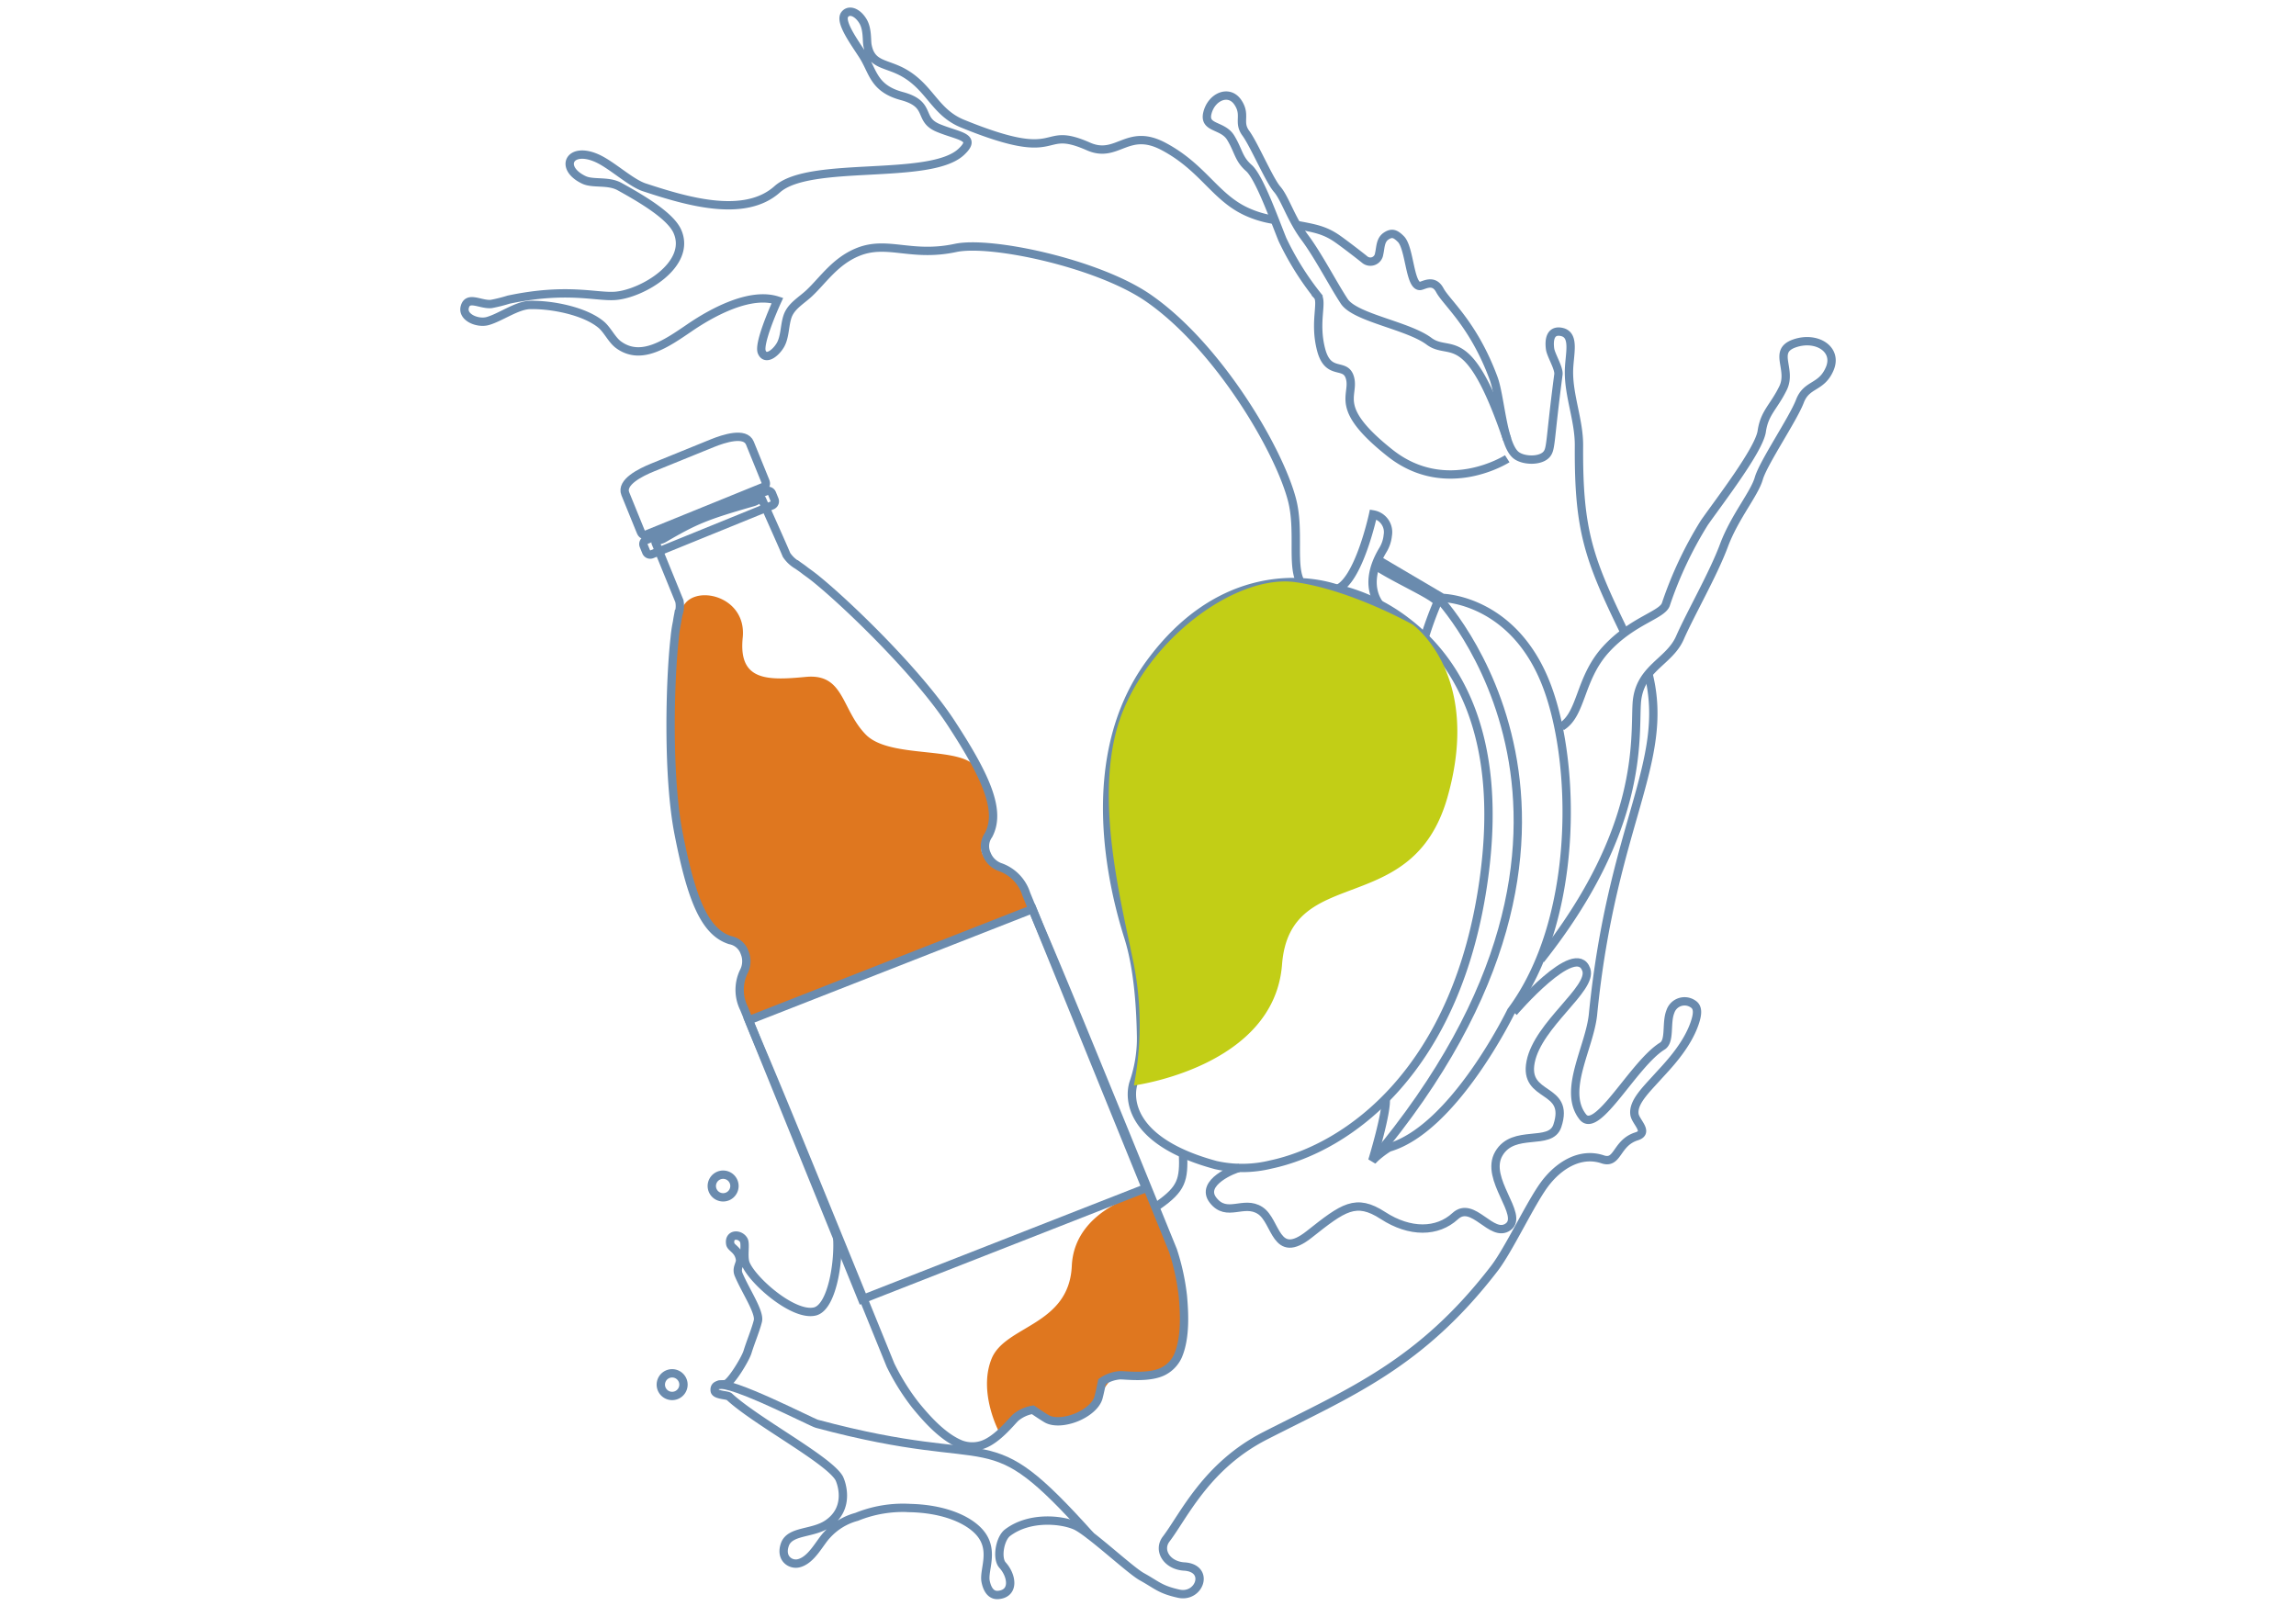 <svg xmlns="http://www.w3.org/2000/svg" xmlns:xlink="http://www.w3.org/1999/xlink" width="413" height="289" viewBox="0 0 413 289">
  <defs>
    <clipPath id="clip-path">
      <rect id="Rectangle_15209" data-name="Rectangle 15209" width="413" height="289" transform="translate(742 2606)" fill="#fff" stroke="#707070" stroke-width="1"/>
    </clipPath>
  </defs>
  <g id="_04_Food_Beverages" data-name="04_Food_Beverages" transform="translate(-742 -2606)" clip-path="url(#clip-path)">
    <g id="Group_41181" data-name="Group 41181" transform="translate(-11.459)">
      <g id="Group_40977" data-name="Group 40977" transform="translate(-9 148.113)">
        <path id="Path_42961" data-name="Path 42961" d="M-3969.776-19079.764s-13.481,2.611-13.972,13.4-12.024,10.678-14.443,16.734,1.346,13.1,1.346,13.1,3.62-3.746,4.966-3.637,4.984,1.947,5.584,1.947,6.158-2.625,6.907-3.85,2.77-4.375,3.668-4.619,7.576-.328,8.8-.922,3.085-4.414,2.9-9.01-.734-13.857-2.9-17.121A21.54,21.54,0,0,1-3969.776-19079.764Z" transform="translate(4939 21752)" fill="#df771f"/>
        <path id="Path_42960" data-name="Path 42960" d="M-4053.862-19184.5c1.538-4.713,11.718-2.713,10.92,5.105s4.419,7.723,11.348,7.063,6.351,5.832,10.789,10.373,17.842,1.857,20.022,6.256c.884,1.785,3.129,5.275,3.212,8.674.043,1.742-2.719,4.295-2.427,5.963.271,1.561,1.68,2.125,2.427,2.627.767.516,2.433,1.021,3.654,2.4a22.651,22.651,0,0,1,3.176,5.316c-.117-.314-50.75,19.59-50.75,19.59a10,10,0,0,1-1.451-2.7,9.37,9.37,0,0,1,0-5.016c.661-1.8.257-4.053-.755-5a47.324,47.324,0,0,1-4.951-4.1c-2.051-2.182-3.718-9.293-5.214-15.937-2.452-10.893-2.453-23.93-2.044-31.5S-4053.862-19184.5-4053.862-19184.5Z" transform="translate(4939 21752)" fill="#df771f"/>
        <g id="Group_40316" data-name="Group 40316" transform="translate(845.392 2459.391)">
          <g id="Group_40317" data-name="Group 40317" transform="translate(0.608 0.608)">
            <path id="Path_40229" data-name="Path 40229" d="M162.776,277.12c4.364-3.031,4.7-4.67,4.53-9.341" transform="translate(-38.046 -62.341)" fill="none" stroke="#6a8bae" stroke-width="1.5"/>
            <path id="Path_40230" data-name="Path 40230" d="M227.037,155.512c3.945,15.858-6.592,27.053-9.977,61.2-.593,5.978-5.558,13.765-1.838,18.482,2.585,3.278,9.18-9.593,14.3-12.738,1.47-.9.62-4.148,1.454-6.214a2.685,2.685,0,0,1,4.075-1.363c.911.58.871,1.725.316,3.38-1.45,4.324-5.135,8.009-6.679,9.722-2.173,2.41-4.475,4.6-4.173,6.755.2,1.388,2.7,3.226.386,3.953-3.716,1.168-3.314,5.075-6.1,4.142-4.041-1.356-7.957,1.091-10.489,4.519s-6.4,11.727-9,15.106c-13.256,17.24-25.845,22.242-41.246,30.113-10.582,5.408-14.61,14.394-17.79,18.574-1.523,2,.091,4.685,3.142,4.932,4.822.214,2.906,5.729-.885,4.893-3.357-.74-3.935-1.563-6.627-3.051-2.194-1.212-9.561-8.171-12.009-9.214-2.574-1.1-8.276-1.655-12.159,1.3-1.374,1.045-2,4.6-.9,5.82,1.752,1.932,2.174,5.116-.754,5.376-1.495.134-2.066-1.343-2.284-2.437-.438-2.2,1.982-6.066-1.658-9.406-2.234-2.051-6.336-3.662-11.93-3.795a22.179,22.179,0,0,0-9.61,1.588,11.031,11.031,0,0,0-5.3,3.219c-1.385,1.429-2.8,4.588-5.165,5.142-1.42.332-3.327-.875-2.443-3.382.9-2.546,4.975-1.889,7.676-3.714,4.3-2.9,2.377-7.742,2.044-8.288-2.074-3.393-14.965-10.18-19.721-14.6-.356-.331-2.513-.244-2.623-1.061-.181-1.363,1.446-1.092,1.953-1.2.951-.211,3.543-4.463,3.945-5.766.581-1.885,1.472-3.974,1.868-5.586.393-1.593-2.218-5.395-3.457-8.34-.507-1.206.355-1.943.242-2.726-.258-1.782-1.63-2.047-1.758-2.813-.309-1.855,1.739-1.858,2.424-.679.414.712-.155,3.008.356,4.267,1.229,3.032,8.6,9.509,12.451,8.575,3.028-.735,4.3-8.672,4.022-13.174" transform="translate(-14.05 -36.365)" fill="none" stroke="#6a8bae" stroke-width="1.5"/>
            <path id="Path_40231" data-name="Path 40231" d="M195.253,50.4c3.085.58,4.988.874,7.281,2.466,1.42.985,4.3,3.224,4.932,3.741a1.589,1.589,0,0,0,2.629-1c.283-1.164.167-2.511,1.321-3.24,1-.633,1.616-.394,2.589.577,1.609,1.607,1.563,8.453,3.413,8.44.624,0,2.438-1.4,3.589.755,1.225,2.288,6.066,6.1,9.674,15.851,1.251,3.38,1.613,11.921,4.047,13.835,1.329,1.045,4.39,1.127,5.49-.157.86-1,.544-2.357,2.126-14.362.148-1.121-1.35-3.471-1.5-4.591-.26-1.9.2-3.449,2.056-3.067,2.558.527,1.359,4.126,1.339,7.153-.029,4.453,1.83,8.827,1.8,13.28-.1,15.4,1.756,20.42,8.267,33.79" transform="translate(-45.56 -12.046)" fill="none" stroke="#6a8bae" stroke-width="1.5"/>
            <path id="Path_40232" data-name="Path 40232" d="M150.906,103.128c-1.683-3.027-.1-9.331-1.559-14.868C146.941,79.13,135.987,60.623,123.509,52c-9.025-6.236-28.3-10.365-34.668-9.006-8.019,1.71-12.276-1.44-17.6.746-4.061,1.667-6.214,5.033-8.689,7.369-1.406,1.327-3.234,2.3-3.9,4.118-.588,1.617-.453,3.786-1.331,5.265s-2.682,2.822-3.334,1.23c-.607-1.481,2.094-7.709,2.814-9.263-4.842-1.569-11.549,1.992-15.753,4.861s-8.782,6.1-12.868,3.063C27,59.5,26.227,57.746,25.1,56.8c-2.968-2.491-8.97-3.64-12.831-3.543-2.344.06-5.34,2.271-7.6,2.894-1.778.49-4.594-.645-4.111-2.51.543-2.1,2.812-.39,4.762-.563A27.967,27.967,0,0,0,8.43,52.3c10.529-2.227,15.708-.434,19.153-.679,4.871-.348,13.841-5.637,11.226-11.594-1.214-2.765-6.23-5.769-10.416-8.077-2.04-1.125-4.758-.42-6.393-1.194-4.507-2.133-2.653-6.107,2.311-3.917,2.673,1.178,6.061,4.436,8.567,5.259,7.538,2.474,17.973,5.63,23.887.343,5.9-5.274,27.453-1.483,33.087-6.718,2.961-2.751-.4-2.766-4.133-4.318s-1.062-4.261-6.526-5.734c-5.121-1.38-5.141-4.363-7-7.28C70.71,6.063,67.871,2.265,68.933.966c.822-1.005,2.369-.305,3.3,1.321.792,1.386.606,3.366.764,4.223.7,3.782,3.44,3.133,6.748,5.1,4.573,2.715,5.455,7.024,10.354,9.024,18.509,7.551,13.508.071,22.64,4.1,5.227,2.307,6.982-3.467,13.516,0,7.082,3.757,9.22,9.076,14.863,11.7a18.407,18.407,0,0,0,4.952,1.493" transform="translate(-0.5 -0.5)" fill="none" stroke="#6a8bae" stroke-width="1.5"/>
            <path id="Path_40233" data-name="Path 40233" d="M111.9,185.587a7.552,7.552,0,0,0-4.589-4.79,4.041,4.041,0,0,1-2.5-2.34,3.412,3.412,0,0,1,.3-3.441c2.293-4.287-.238-10.265-6.74-20.211C92.547,145.9,80.1,133.82,74.292,129.078h0c-.3-.253-.619-.5-.944-.748-.224-.173-.416-.311-.61-.451-.111-.081-.219-.16-.33-.239-.037-.025-.088-.066-.125-.09-.891-.7-1.074-.783-1.623-1.189l-.022.008a5.911,5.911,0,0,1-1.853-1.774c-.678-1.666-4.148-9.362-4.37-9.91s-.754.161-1.619.41c-8.453,2.421-10.431,3.225-16.089,6.539-.776.454-1.668.288-1.446.836s3.574,8.759,4.251,10.426a4.311,4.311,0,0,1-.081,2.093l-.05.02c-.121.686-.175.871-.289,1.665a24.138,24.138,0,0,0-.42,2.842c-.854,7.467-1.343,24.771.7,35.2,2.279,11.662,4.636,17.711,9.27,19.183a3.41,3.41,0,0,1,2.613,2.258,4.039,4.039,0,0,1-.158,3.42,7.551,7.551,0,0,0,.054,6.633c5.268,12.965.149-.306,26.335,64.137a40.81,40.81,0,0,0,4.471,7.176c1.739,2.127,4.785,5.718,8.18,7.091a5.783,5.783,0,0,0,3.575.173c2.8-.735,5.506-4.278,6.3-5a6.51,6.51,0,0,1,3.081-1.4s1.624,1.114,2.463,1.607c1.3.766,3.484.533,5.354-.221s3.591-2.119,3.99-3.576c.257-.938.643-2.869.643-2.869a6.513,6.513,0,0,1,3.187-1.143c1.069-.035,5.481.615,8-.811a5.778,5.778,0,0,0,2.441-2.618c1.474-3.351,1.151-8.049.914-10.787a40.83,40.83,0,0,0-1.8-8.26C112.083,185.27,117.172,198.552,111.9,185.587Z" transform="translate(-10.849 -26.872)" fill="none" stroke="#6a8bae" stroke-width="1.5"/>
            <path id="Path_40234" data-name="Path 40234" d="M64.5,112.693l-10.817,4.4-10.817,4.4a.78.78,0,0,0-.429,1.016l.453,1.115a.779.779,0,0,0,1.015.428l10.817-4.4,10.817-4.4a.78.78,0,0,0,.429-1.016l-.453-1.115A.779.779,0,0,0,64.5,112.693Z" transform="translate(-10.191 -26.445)" fill="none" stroke="#6a8bae" stroke-width="1.5"/>
            <path id="Path_40235" data-name="Path 40235" d="M53.728,101.159l-5.365,2.181L43,105.52c-2.127.865-5.731,2.644-4.889,4.715s2.525,6.214,2.758,6.785.527.757,1.1.524L52.41,113.3l10.444-4.245c.573-.232.656-.571.424-1.142l-2.758-6.785C59.678,99.056,55.854,100.295,53.728,101.159Z" transform="translate(-9.172 -23.52)" fill="none" stroke="#6a8bae" stroke-width="1.5"/>
            <path id="Path_40236" data-name="Path 40236" d="M67.053,230.545l51.025-20,20.4,50.2-51.044,20Z" transform="translate(-15.898 -49.1)" fill="none" stroke="#6a8bae" stroke-width="1.5"/>
            <path id="Path_40237" data-name="Path 40237" d="M126.866,349.038c-19.4-21.616-15.515-11.091-49.24-20.145-.99-.265-15.549-7.833-17.79-6.972" transform="translate(-14.229 -74.852)" fill="none" stroke="#6a8bae" stroke-width="1.5"/>
            <path id="Path_40238" data-name="Path 40238" d="M62.465,274.743a2.037,2.037,0,1,1-2.037-2.037A2.037,2.037,0,0,1,62.465,274.743Z" transform="translate(-13.894 -63.481)" fill="none" stroke="#6a8bae" stroke-width="1.5"/>
            <path id="Path_40239" data-name="Path 40239" d="M50.534,321.239A2.037,2.037,0,1,1,48.5,319.2,2.037,2.037,0,0,1,50.534,321.239Z" transform="translate(-11.134 -74.239)" fill="none" stroke="#6a8bae" stroke-width="1.5"/>
            <path id="Path_40240" data-name="Path 40240" d="M180.236,259.984c-.743.1-7.2,2.619-4.7,5.814s5.472-.087,8.456,1.837,2.681,9.167,8.83,4.3,8.38-6.564,13.263-3.395,9.806,3.055,13,.113,6.566,4.074,9.522,1.924-4.337-8.6-1.675-13.166,9.28-1.267,10.526-5c2.389-7.167-6.161-4.8-4.8-11.543s11.2-13.128,10.009-16.547c-1.89-5.438-13.08,7.656-13.08,7.656" transform="translate(-40.867 -51.972)" fill="none" stroke="#6a8bae" stroke-width="1.5"/>
            <path id="Path_40241" data-name="Path 40241" d="M255.179,146.95c3.694-2.28,3.181-8.659,8.01-13.921s10.292-6.153,10.79-8.194a69.648,69.648,0,0,1,6.872-14.545c2.735-3.916,9.845-13.091,10.338-16.464s2.141-4.324,3.825-7.76-1.922-6.64,2.026-8.041,7.873,1,6.381,4.534-4.145,2.646-5.371,5.855S291.47,99.48,290.659,102.3s-4.34,6.881-6.281,12.086-5.975,12.175-7.916,16.6-7.367,5.458-7.762,11.823,1.372,22.517-17.285,46.062" transform="translate(-57.828 -18.343)" fill="none" stroke="#6a8bae" stroke-width="1.5"/>
            <path id="Path_40242" data-name="Path 40242" d="M228.279,85.458s-10.94,7.031-21.116-1.056-6.391-10.165-7.135-13.338-3.933-.234-5.234-5.247.386-8.6-.685-9.738a51.605,51.605,0,0,1-6.258-10.039c-1.321-3.224-4.13-11.194-6.034-12.873s-1.82-3.042-3.274-5.45-4.935-1.6-4.187-4.5,3.855-4.237,5.451-1.9-.05,3.535,1.45,5.579,4.207,8.435,5.632,10.073,2.514,5.392,4.966,8.678,5.147,8.533,7.114,11.5,11.436,4.322,15.247,7.174,7.027-3,14.064,17.692" transform="translate(-40.701 -5.039)" fill="none" stroke="#6a8bae" stroke-width="1.5"/>
            <path id="Path_40243" data-name="Path 40243" d="M213.96,130.3c3.649,2.42,11.473,5.8,10.907,6.621a65.051,65.051,0,0,0-2.274,6.247" transform="translate(-49.889 -30.533)" fill="none" stroke="#6a8bae" stroke-width="1.5"/>
            <path id="Path_40244" data-name="Path 40244" d="M215.378,225.737c.235,2.5-2.408,11.134-2.408,11.134a16.563,16.563,0,0,1,2.974-2.346.006.006,0,0,0,.005,0c11.762-3.41,21.993-24.545,21.993-24.545,12.055-16.151,11.838-44.011,6.484-58.346-5.911-15.828-18.812-16-18.812-16l-11.671-6.875" transform="translate(-49.66 -30.175)" fill="none" stroke="#6a8bae" stroke-width="1.5"/>
            <path id="Path_40245" data-name="Path 40245" d="M211.165,118.164s-2.6,12.11-6.614,13.477l8.244,3.238s-3.958-3.506.11-10.286a6.215,6.215,0,0,0,.9-2.68A3.228,3.228,0,0,0,211.165,118.164Z" transform="translate(-47.712 -27.724)" fill="none" stroke="#6a8bae" stroke-width="1.5"/>
            <path id="Path_40246" data-name="Path 40246" d="M154.729,197.869c1.846,5.84,2.2,13.23,2.283,17.906.005.269,0,.539,0,.809a24.807,24.807,0,0,1-1.334,7.458c-.942,2.846-.748,10.651,14.79,14.841a21.738,21.738,0,0,0,9.855-.1c13.964-2.957,33.707-17,38.389-51.724,3.549-26.315-5.449-39.475-13.915-45.935l0,0a32.66,32.66,0,0,0-12.11-5.862c-.405-.091-.8-.2-1.2-.317-6.351-1.851-20.945-2.686-32.91,13.706C146.168,165.645,151.879,188.844,154.729,197.869Z" transform="translate(-35.301 -31.383)" fill="none" stroke="#6a8bae" stroke-width="1.5"/>
            <path id="Path_40247" data-name="Path 40247" d="M224.652,137.426s39.371,40.7-11.682,101.45c0,0,2.41-3.006,2.413-3.008" transform="translate(-49.66 -32.181)" fill="none" stroke="#6a8bae" stroke-width="1.5"/>
          </g>
        </g>
        <path id="Path_42962" data-name="Path 42962" d="M-3922.449-19181.756s12.592,8.836,6.278,31.063-28.341,11.67-29.76,30.113-26.65,21.754-26.65,21.754a57.371,57.371,0,0,0,0-21.754c-2.334-11.607-7.687-31.629-1.944-45.658s20.9-24.543,30.968-23.141S-3922.449-19181.756-3922.449-19181.756Z" transform="translate(4939 21752)" fill="#c2ce16"/>
      </g>
    </g>
  </g>
</svg>
